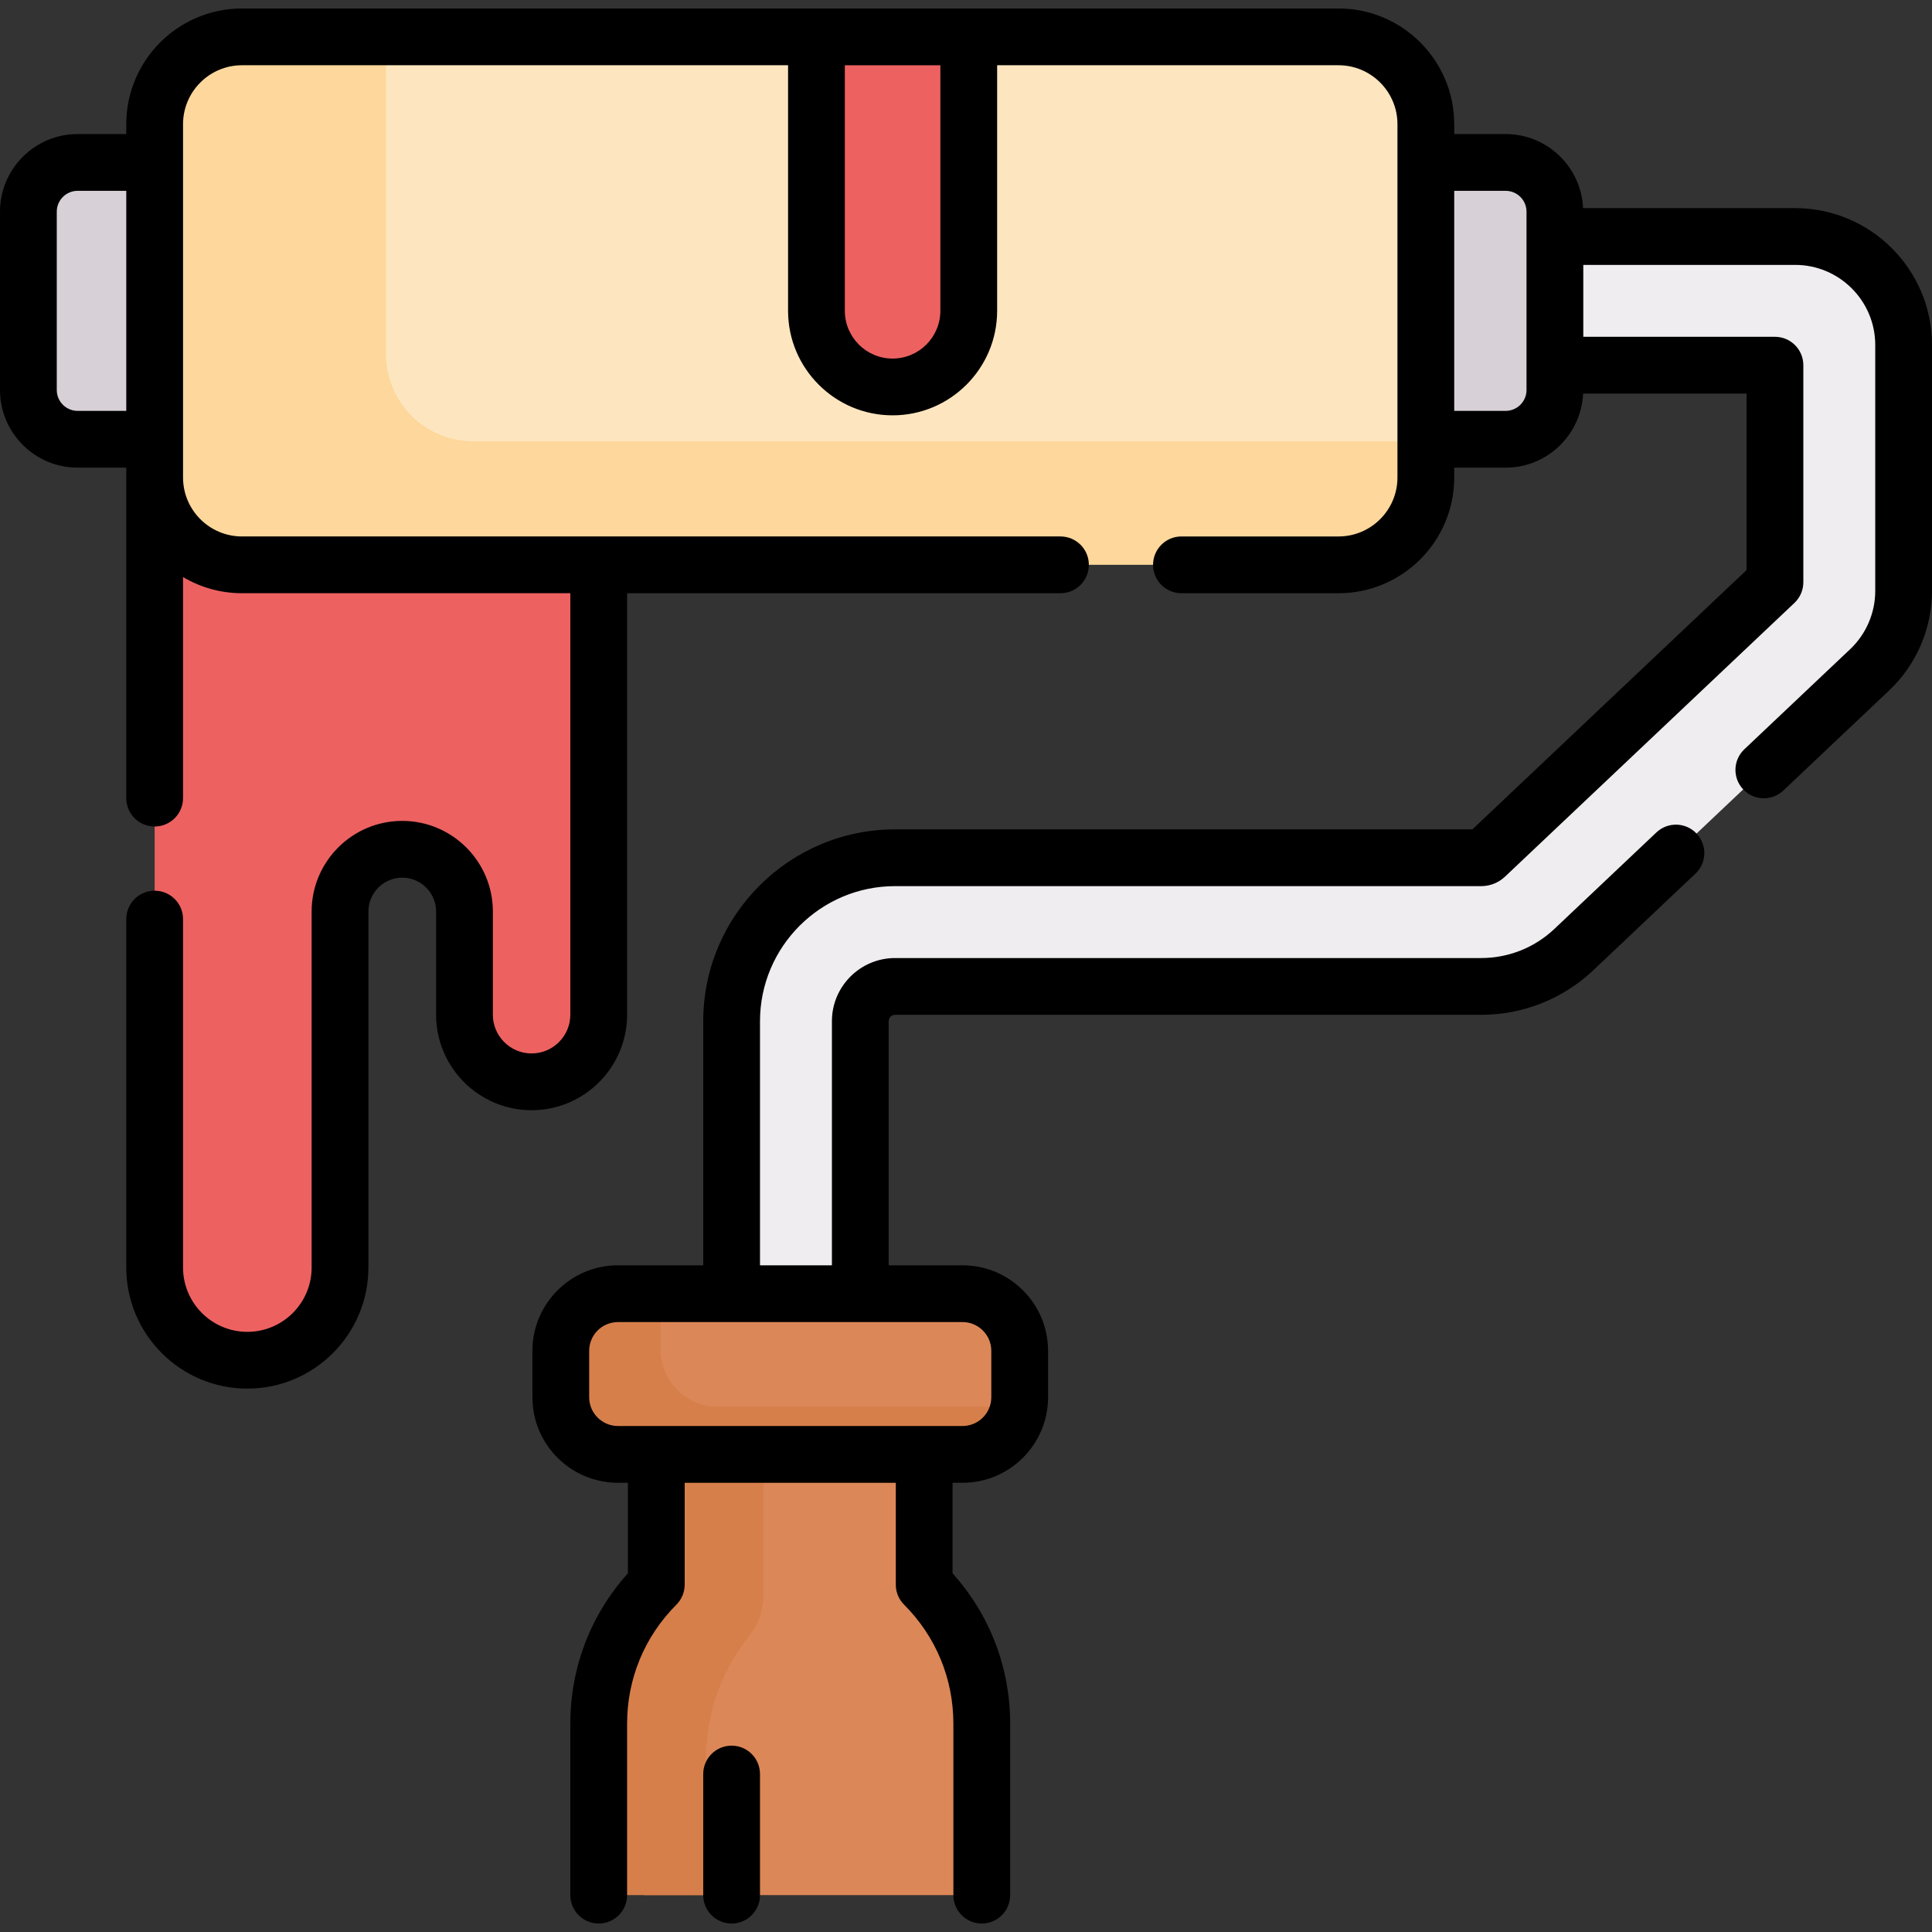 <svg xmlns="http://www.w3.org/2000/svg" id="Capa_1" height="512" viewBox="0 0 510.485 510.485" width="512"><rect x="0" y="0" width="510.485" height="510.485" fill="#333333" stroke="none"/><g><g><path d="m158.196 268.115c0 9.794-7.94 17.734-17.734 17.734-9.794 0-17.734-7.94-17.734-17.734v-27.268c0-9.081-7.362-16.443-16.443-16.443-9.081 0-16.443 7.362-16.443 16.443v94.074c0 13.525-10.964 24.489-24.489 24.489-13.525 0-24.489-10.964-24.489-24.489v-272.428h117.333v205.622z" fill="#ee6161"></path><g><g><g><path d="m227.31 341.827v-71.99c0-5.071 4.126-9.197 9.197-9.197h154.851c9.158 0 17.866-3.466 24.517-9.758l78.144-73.907c5.698-5.389 8.966-12.978 8.966-20.821v-65.004c0-15.802-12.855-28.658-28.657-28.658h-63.484-113.146v34h113.146 58.141v57.361l-76.474 72.328c-.313.296-.723.459-1.154.459h-154.85c-23.819 0-43.197 19.378-43.197 43.197v71.99 77.906h35.903z" fill="#efedef"></path></g></g></g><path d="m244.189 418.702v-64.21h-56.46l.863 59.519-15.879 27.127s-1.856 44.54-2.459 59.604h86.044c1.719 0 3.112-1.394 3.112-3.112v-42.198c-.001-13.78-5.471-26.99-15.221-36.73z" fill="#dc8758"></path><path d="m244.189 354.492h-66.302-4.478v64.21c-4.87 4.87-8.67 10.61-11.26 16.85-2.58 6.24-3.95 12.99-3.95 19.88v42.198c0 1.719 1.393 3.112 3.112 3.112h25.234v-35.977c0-6.89 1.37-13.64 3.95-19.88 1.852-4.462 4.322-8.668 7.36-12.483 2.53-3.178 3.9-7.124 3.9-11.186v-57.392h42.433 4.478v-9.333h-4.477z" fill="#d77f4a"></path><g id="XMLID_303_"><g><path d="m397.831 116.065c7.187 0 13.012-5.826 13.012-13.012v-47.12c0-7.187-5.826-13.012-13.012-13.012h-377.319c-7.187 0-13.012 5.826-13.012 13.012v47.119c0 7.187 5.826 13.012 13.012 13.012h377.319z" fill="#d7d0d6"></path></g><path d="m353.669 9.742h-262.384l-34.83 23.125v100.691l291.692 3.134 28.591-15.748v-88.132c.001-12.74-10.329-23.07-23.069-23.07z" fill="#fde6bf"></path><path d="m125.048 116.605c-12.74 0-23.07-10.32-23.07-23.07v-83.793h-38.049c-12.74 0-23.07 10.33-23.07 23.07v93.36c0 12.75 10.33 23.07 23.07 23.07h289.74c12.74 0 23.07-10.32 23.07-23.07v-9.567z" fill="#fdd79b"></path></g><path d="m254.33 384.286h-91.056c-8.338 0-15.098-6.759-15.098-15.098v-12.264c0-8.338 6.759-15.098 15.098-15.098h91.056c8.338 0 15.098 6.759 15.098 15.098v12.264c0 8.339-6.76 15.098-15.098 15.098z" fill="#dc8758"></path><path d="m189.658 371.681c-8.338 0-15.098-6.76-15.098-15.098v-12.264c0-.851.087-1.68.223-2.492h-11.509c-8.338 0-15.098 6.76-15.098 15.098v12.264c0 8.338 6.759 15.098 15.098 15.098h91.056c7.487 0 13.685-5.456 14.875-12.605h-79.547z" fill="#d77f4a"></path><path d="m255.969 9.741h-40.242v72.38c0 11.112 9.008 20.121 20.121 20.121 11.112 0 20.121-9.008 20.121-20.121z" fill="#ee6161"></path></g><g><path d="m474.328 54.993h-56.032c-.497-10.873-9.471-19.572-20.465-19.572h-13.59v-2.611c0-16.855-13.713-30.569-30.569-30.569h-289.74c-16.855 0-30.568 13.713-30.568 30.569v2.611h-12.852c-11.31 0-20.512 9.202-20.512 20.512v47.12c0 11.311 9.202 20.512 20.512 20.512h12.851v2.611 84.708c0 4.142 3.358 7.5 7.5 7.5s7.5-3.358 7.5-7.5v-58.415c4.563 2.712 9.886 4.276 15.568 4.276h86.764v111.37c0 5.643-4.591 10.234-10.234 10.234s-10.234-4.591-10.234-10.234v-27.268c0-13.202-10.741-23.943-23.943-23.943-13.203 0-23.943 10.741-23.943 23.943v94.074c0 9.368-7.621 16.989-16.989 16.989s-16.989-7.621-16.989-16.989v-92.075c0-4.142-3.358-7.5-7.5-7.5s-7.5 3.358-7.5 7.5v92.075c0 17.639 14.35 31.989 31.989 31.989s31.989-14.35 31.989-31.989v-94.074c0-4.931 4.012-8.943 8.943-8.943s8.943 4.012 8.943 8.943v27.268c0 13.914 11.32 25.234 25.234 25.234s25.234-11.32 25.234-25.234v-111.37h114.507c4.142 0 7.5-3.358 7.5-7.5s-3.358-7.5-7.5-7.5h-216.27c-8.584 0-15.568-6.984-15.568-15.569v-93.366c0-8.584 6.984-15.569 15.568-15.569h144.295v64.88c0 15.23 12.391 27.621 27.621 27.621s27.621-12.391 27.621-27.621v-64.88h90.204c8.584 0 15.569 6.984 15.569 15.569v93.367c0 8.585-6.984 15.569-15.569 15.569h-41.507c-4.142 0-7.5 3.358-7.5 7.5s3.358 7.5 7.5 7.5h41.507c16.855 0 30.569-13.713 30.569-30.569v-2.611h13.59c10.993 0 19.968-8.699 20.465-19.572h43.189v46.632l-72.444 68.516h-152.535c-27.955 0-50.697 22.743-50.697 50.697v64.49h-22.536c-12.46 0-22.598 10.137-22.598 22.598v12.264c0 12.46 10.138 22.598 22.598 22.598h2.637v23.925c-9.835 10.926-15.216 24.911-15.216 39.723v45.311c0 4.142 3.358 7.5 7.5 7.5s7.5-3.358 7.5-7.5v-45.311c0-11.873 4.624-23.036 13.019-31.431 1.407-1.406 2.197-3.314 2.197-5.303v-26.913h55.781v26.913c0 1.989.79 3.896 2.197 5.303 8.396 8.396 13.019 19.559 13.019 31.431v45.311c0 4.142 3.358 7.5 7.5 7.5s7.5-3.358 7.5-7.5v-45.311c0-14.811-5.38-28.796-15.216-39.723v-23.925h2.637c12.46 0 22.598-10.137 22.598-22.598v-12.264c0-12.46-10.137-22.598-22.598-22.598h-19.52v-64.49c0-.936.761-1.697 1.697-1.697h44.146 110.705c11.083 0 21.621-4.194 29.67-11.809l26.949-25.487c3.01-2.846 3.142-7.593.295-10.603-2.845-3.009-7.592-3.141-10.602-.296l-26.95 25.488c-5.253 4.969-12.13 7.706-19.363 7.706h-110.703-44.146c-9.207 0-16.697 7.49-16.697 16.697v64.49h-19v-64.49c0-19.683 16.014-35.697 35.697-35.697h154.851c2.355 0 4.595-.891 6.307-2.51l76.474-72.328c1.498-1.417 2.347-3.387 2.347-5.449v-57.361c0-4.142-3.358-7.5-7.5-7.5h-50.642v-19h55.984c11.666 0 21.157 9.491 21.157 21.158v65.004c0 5.791-2.413 11.393-6.62 15.372l-27.97 26.454c-3.01 2.846-3.142 7.593-.295 10.602 1.475 1.56 3.46 2.347 5.45 2.347 1.849 0 3.703-.68 5.152-2.051l27.97-26.453c7.189-6.799 11.313-16.374 11.313-26.27v-65.006c0-19.937-16.22-36.157-36.157-36.157zm-453.816 53.572c-3.04 0-5.512-2.473-5.512-5.512v-47.12c0-3.04 2.473-5.512 5.512-5.512h12.851v58.144zm227.957-26.444c0 6.959-5.662 12.621-12.621 12.621s-12.621-5.662-12.621-12.621v-64.88h25.242zm13.459 274.804v12.264c0 4.189-3.408 7.598-7.598 7.598h-91.056c-4.189 0-7.598-3.408-7.598-7.598v-12.264c0-4.189 3.409-7.598 7.598-7.598h91.056c4.19 0 7.598 3.408 7.598 7.598zm141.416-253.872c0 3.04-2.473 5.512-5.512 5.512h-13.59v-58.144h13.59c3.04 0 5.512 2.473 5.512 5.512z"></path><path d="m193.31 461.249c-4.142 0-7.5 3.358-7.5 7.5v31.996c0 4.142 3.358 7.5 7.5 7.5s7.5-3.358 7.5-7.5v-31.996c0-4.143-3.358-7.5-7.5-7.5z"></path></g></g></svg>